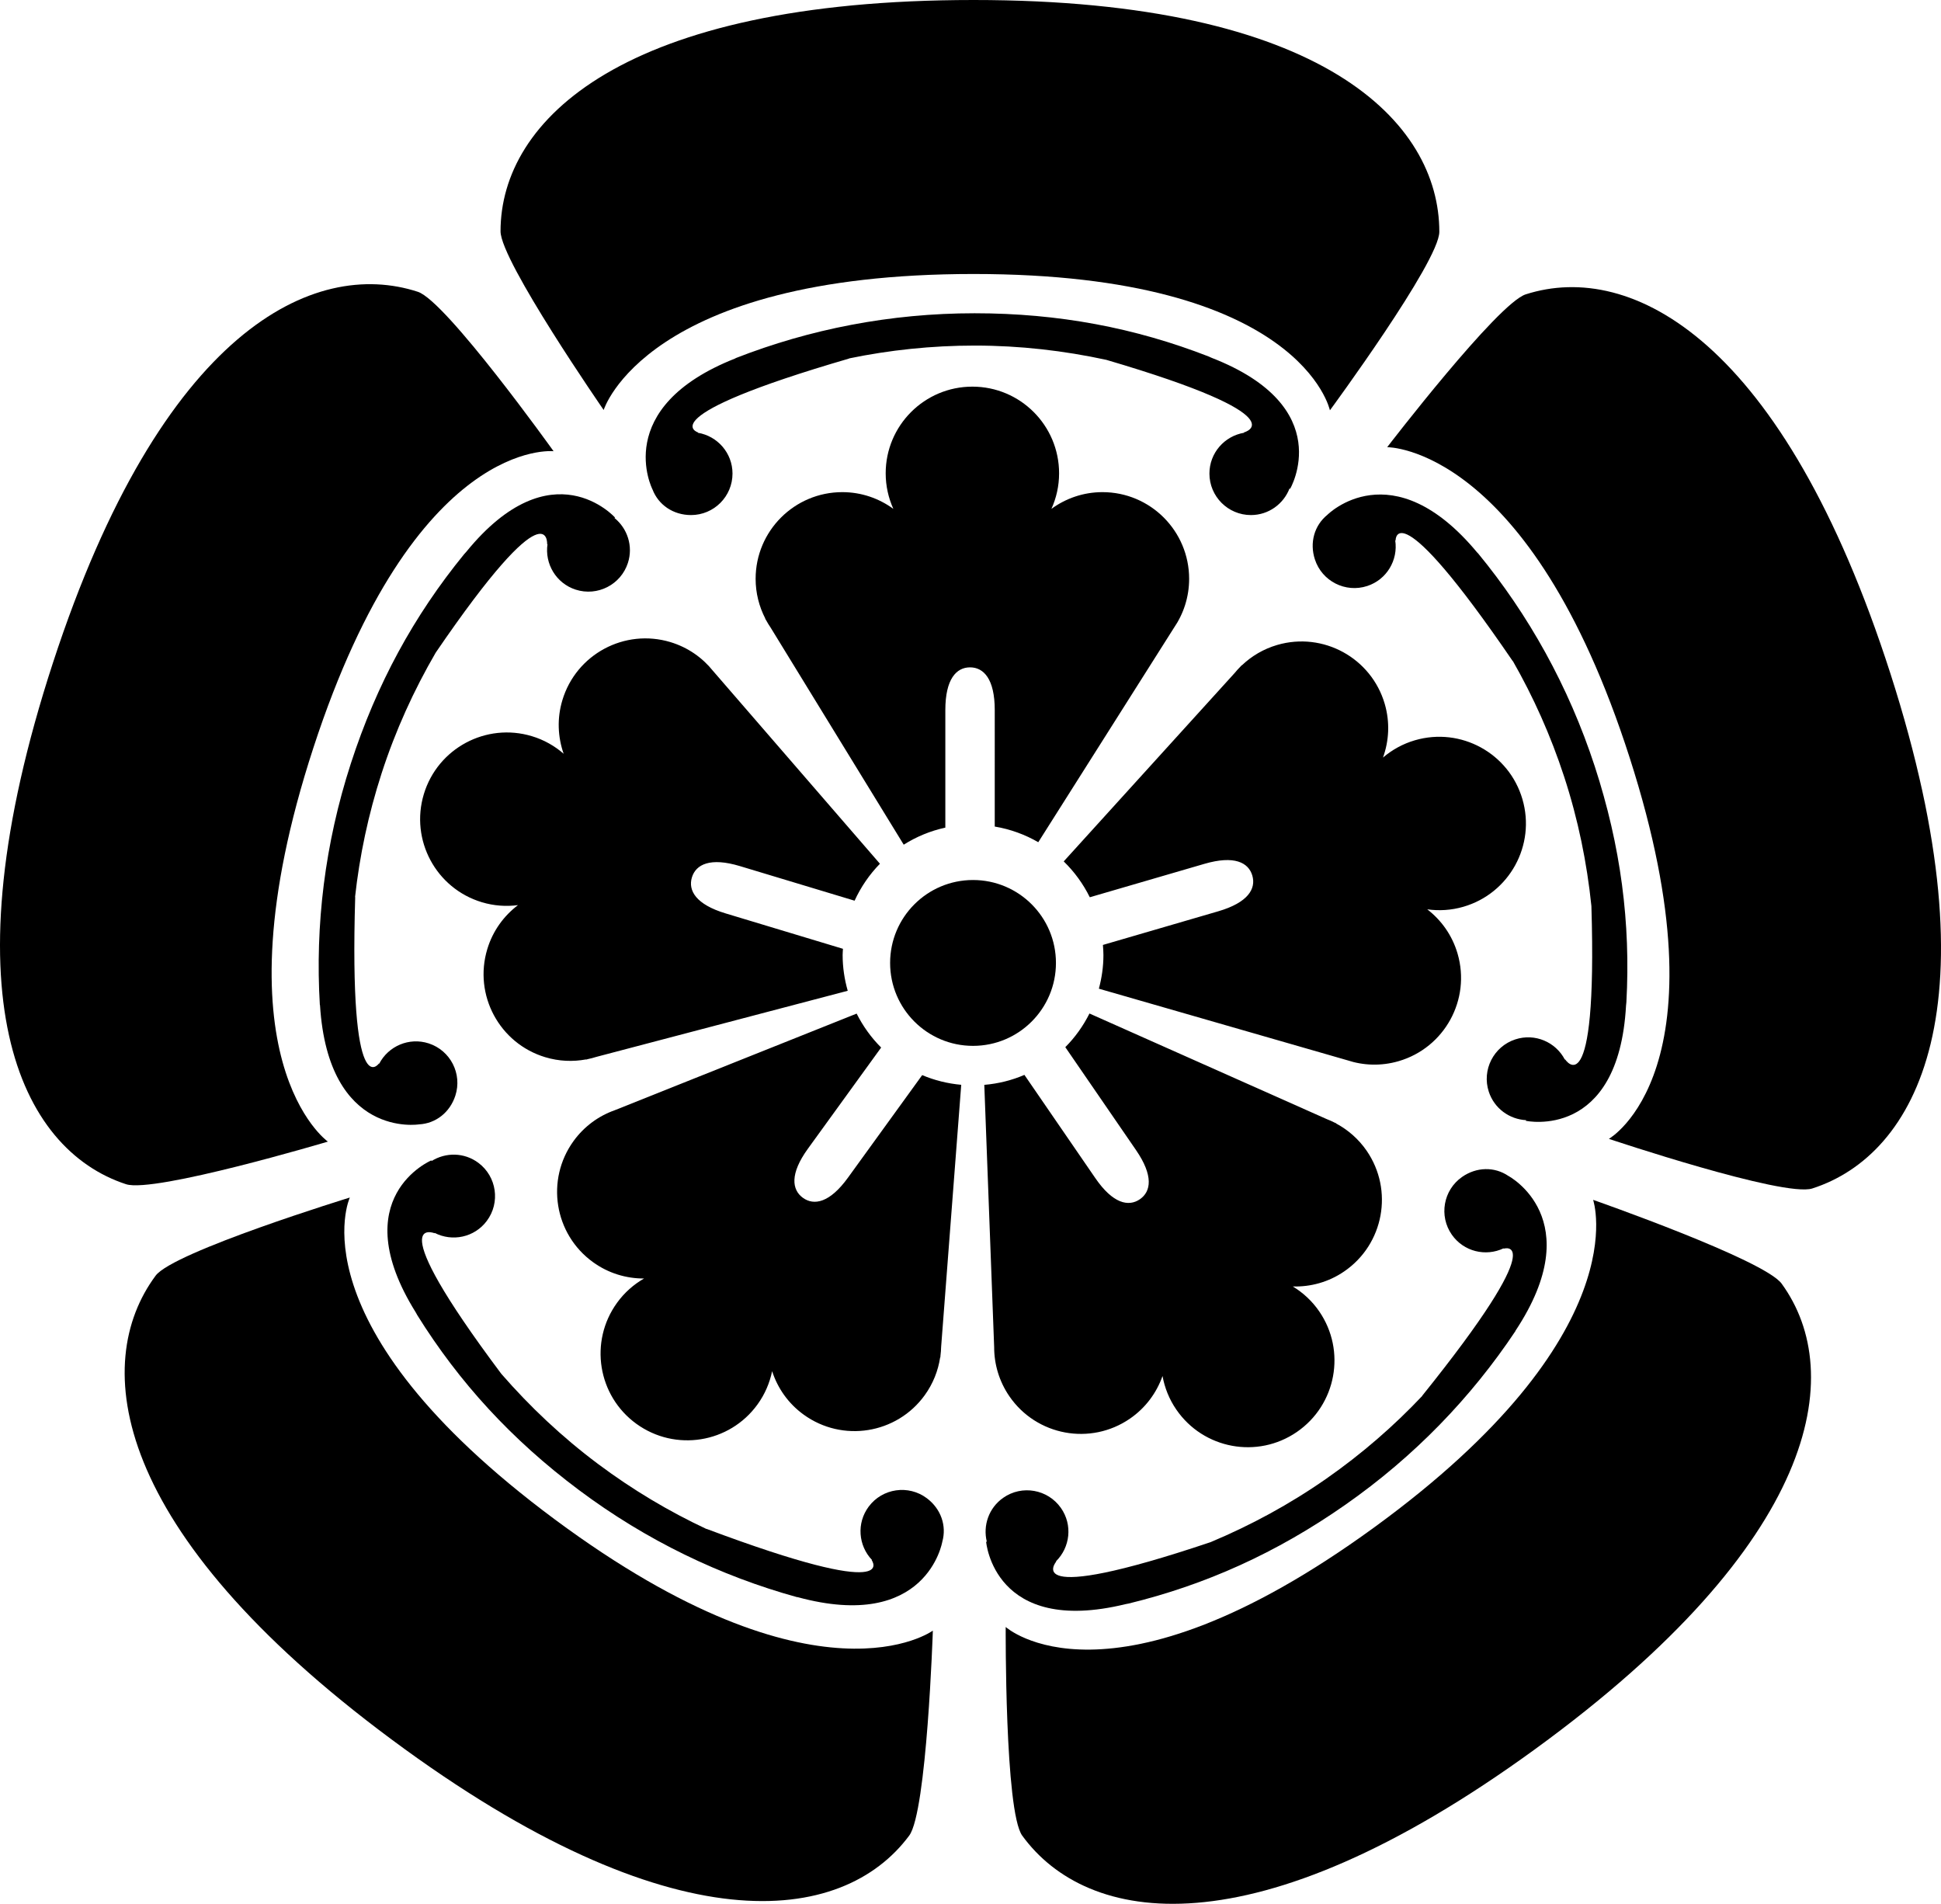 <?xml version="1.0" encoding="utf-8"?>
<!-- Generator: Adobe Illustrator 12.0.0, SVG Export Plug-In . SVG Version: 6.00 Build 51448)  -->
<!DOCTYPE svg PUBLIC "-//W3C//DTD SVG 1.1//EN" "http://www.w3.org/Graphics/SVG/1.1/DTD/svg11.dtd">
<svg  version="1.1" id="Layer_1" xmlns="http://www.w3.org/2000/svg" xmlns:xlink="http://www.w3.org/1999/xlink" width="122.806" height="120.438"
	 viewBox="0 0 122.806 120.438" overflow="visible" enable-background="new 0 0 122.806 120.438" xml:space="preserve">
<path d="M37.079,67.019l0.002,0.012L37.192,67c0.182-0.037,0.36-0.085,0.535-0.14l15.908-4.183c-0.205-0.72-0.322-1.477-0.322-2.262
	c0-0.133,0.014-0.262,0.02-0.393l-7.421-2.239c-1.883-0.567-2.385-1.449-2.136-2.276c0.25-0.826,1.156-1.285,3.039-0.717
	l7.254,2.188c0.4-0.87,0.942-1.661,1.604-2.337l-10.56-12.198c-0.67-0.838-1.591-1.489-2.694-1.823
	c-2.901-0.875-5.962,0.768-6.836,3.668c-0.35,1.156-0.292,2.336,0.079,3.395c-0.567-0.493-1.244-0.882-2.01-1.112
	c-2.899-0.875-5.961,0.767-6.836,3.666c-0.875,2.901,0.767,5.962,3.667,6.837c0.766,0.231,1.544,0.282,2.29,0.185
	c-0.895,0.677-1.595,1.628-1.943,2.785c-0.875,2.899,0.767,5.96,3.667,6.835C35.366,67.141,36.245,67.174,37.079,67.019z
	 M62.94,52.289c0.988,0.166,1.915,0.506,2.751,0.99l8.579-13.555c0.608-0.883,0.966-1.953,0.966-3.106
	c0-3.029-2.455-5.485-5.484-5.485c-1.208,0-2.321,0.396-3.229,1.057c0.31-0.686,0.485-1.445,0.485-2.246
	c0-3.029-2.456-5.485-5.485-5.485c-3.03,0-5.486,2.456-5.486,5.485c0,0.801,0.176,1.561,0.484,2.246
	c-0.906-0.661-2.019-1.057-3.227-1.057c-3.03,0-5.486,2.456-5.486,5.485c0,0.905,0.223,1.758,0.612,2.511l-0.01,0.006l0.06,0.098
	c0.088,0.163,0.185,0.319,0.289,0.472l8.419,13.73c0.797-0.502,1.683-0.874,2.633-1.079v-7.437c0-1.967,0.7-2.702,1.563-2.702
	s1.563,0.735,1.563,2.702V52.289z M84.542,71.076l0.005-0.011l-0.104-0.046c-0.166-0.085-0.334-0.159-0.507-0.226L68.93,64.115
	c-0.397,0.789-0.91,1.51-1.529,2.129l4.474,6.511c1.114,1.621,0.954,2.623,0.242,3.112c-0.712,0.488-1.706,0.279-2.819-1.342
	l-4.484-6.527c-0.789,0.34-1.644,0.555-2.538,0.631L62.9,85.223c-0.001,1.072,0.311,2.157,0.963,3.107
	c1.715,2.497,5.131,3.131,7.627,1.415c0.996-0.685,1.689-1.641,2.062-2.698c0.134,0.739,0.419,1.466,0.873,2.125
	c1.715,2.497,5.131,3.131,7.626,1.416c2.498-1.717,3.131-5.132,1.416-7.628c-0.453-0.66-1.029-1.187-1.672-1.577
	c1.121,0.032,2.264-0.272,3.258-0.957c2.498-1.715,3.131-5.13,1.416-7.627C85.955,72.053,85.289,71.477,84.542,71.076z
	 M96.324,50.56c-0.848-2.909-3.894-4.579-6.802-3.73c-0.769,0.224-1.448,0.605-2.021,1.094c0.381-1.055,0.449-2.234,0.111-3.394
	c-0.849-2.908-3.895-4.579-6.803-3.73c-0.869,0.254-1.625,0.706-2.238,1.291l-0.009-0.009l-0.077,0.085
	c-0.131,0.131-0.254,0.268-0.371,0.41L67.301,54.493c0.672,0.652,1.23,1.419,1.65,2.268l7.252-2.114
	c1.889-0.551,2.79-0.085,3.031,0.744c0.242,0.829-0.268,1.707-2.156,2.258l-7.297,2.128c0.016,0.212,0.032,0.424,0.032,0.64
	c0,0.737-0.106,1.448-0.288,2.128l15.713,4.526c1.018,0.337,2.145,0.381,3.252,0.059c2.908-0.849,4.578-3.895,3.73-6.802
	c-0.338-1.16-1.029-2.118-1.918-2.803c0.744,0.104,1.523,0.061,2.291-0.164C95.502,56.513,97.173,53.467,96.324,50.56z
	 M53.649,74.502c-1.153,1.594-2.15,1.779-2.85,1.272c-0.699-0.507-0.836-1.513,0.317-3.106l4.634-6.4
	c-0.627-0.623-1.149-1.35-1.551-2.147l-15.306,6.113c-1.011,0.358-1.928,1.016-2.604,1.948c-1.776,2.455-1.227,5.885,1.227,7.66
	c0.979,0.709,2.112,1.041,3.233,1.037c-0.651,0.374-1.24,0.887-1.708,1.535c-1.777,2.453-1.228,5.884,1.225,7.659
	c2.456,1.776,5.885,1.228,7.661-1.227c0.47-0.648,0.772-1.367,0.925-2.104c0.346,1.067,1.016,2.04,1.995,2.748
	c2.453,1.776,5.883,1.228,7.659-1.227c0.531-0.734,0.85-1.555,0.977-2.394l0.012,0.002l0.008-0.114
	c0.024-0.185,0.038-0.368,0.042-0.552l1.271-16.58c-0.869-0.078-1.7-0.287-2.47-0.613L53.649,74.502z"/>
<circle cx="61.563" cy="60.916" r="5.246"/>
<g>
	<path d="M76.657,22.635l-0.187-0.084c-4.667-1.816-9.498-2.734-14.808-2.734c-5.333,0-10.432,1.006-15.116,2.838l-0.018,0.017
		c-7.903,3.119-5.246,8.286-5.246,8.286c0.377,0.986,1.318,1.625,2.438,1.625c1.45,0,2.625-1.176,2.625-2.625
		c0-1.301-0.95-2.374-2.192-2.581l0.016-0.02c0,0-3.178-0.968,9.567-4.679l-0.035-0.001c2.575-0.533,5.242-0.816,7.976-0.816
		c2.856,0,5.636,0.322,8.319,0.903c12.386,3.639,8.7,4.593,8.7,4.593l0.016,0.02c-1.243,0.207-2.192,1.28-2.192,2.581
		c0,1.449,1.176,2.625,2.625,2.625c1.119,0,2.068-0.703,2.445-1.689l0.031,0.037C81.621,30.93,84.659,25.749,76.657,22.635z"/>
	<path d="M102.879,63.609l0.021-0.203c0.277-5.001-0.352-9.878-2-14.925c-1.656-5.07-4.196-9.604-7.393-13.487l-0.021-0.012
		c-5.42-6.544-9.506-2.412-9.506-2.412c-0.82,0.664-1.135,1.758-0.787,2.821c0.45,1.378,1.933,2.13,3.311,1.68
		c1.236-0.404,1.961-1.64,1.771-2.886l0.023,0.009c0,0-0.066-3.321,7.42,7.641l-0.01-0.033c1.307,2.282,2.404,4.729,3.253,7.327
		c0.888,2.715,1.444,5.457,1.726,8.188c0.389,12.903-1.664,9.696-1.664,9.696l-0.014,0.021c-0.582-1.117-1.897-1.687-3.134-1.282
		c-1.378,0.45-2.13,1.933-1.68,3.311c0.348,1.063,1.311,1.747,2.365,1.799l-0.026,0.041
		C96.535,70.903,102.404,72.183,102.879,63.609z"/>
	<path d="M71.211,101.479l0.2-0.039c4.866-1.185,9.351-3.201,13.702-6.243c4.373-3.056,7.975-6.801,10.764-10.987l0.005-0.023
		c4.69-7.085-0.448-9.797-0.448-9.797c-0.874-0.593-2.012-0.576-2.93,0.064c-1.188,0.831-1.477,2.468-0.646,3.655
		c0.746,1.066,2.139,1.402,3.275,0.859l-0.001,0.025c0,0,3.159-1.027-5.16,9.316L90,88.291c-1.805,1.913-3.828,3.673-6.068,5.239
		c-2.34,1.637-4.803,2.965-7.336,4.026c-12.235,4.114-9.762,1.221-9.762,1.221l-0.024-0.007c0.899-0.882,1.063-2.306,0.317-3.371
		c-0.83-1.188-2.467-1.479-3.654-0.647c-0.918,0.641-1.293,1.761-1.036,2.785l-0.046-0.013
		C62.391,97.524,62.867,103.512,71.211,101.479z"/>
	<path d="M26.302,83.019l0.1,0.179c2.649,4.25,5.969,7.878,10.221,11.058c4.271,3.195,8.957,5.442,13.806,6.78l0.024-0.003
		c8.198,2.235,9.164-3.495,9.164-3.495c0.289-1.015-0.083-2.091-0.979-2.761c-1.162-0.868-2.807-0.63-3.674,0.53
		c-0.779,1.043-0.662,2.471,0.21,3.381l-0.024,0.006c0,0,1.965,2.679-10.464-1.982l0.027,0.021
		c-2.382-1.115-4.687-2.485-6.876-4.122c-2.288-1.71-4.32-3.633-6.122-5.705c-7.74-10.332-4.217-8.889-4.217-8.889l-0.001-0.025
		c1.119,0.578,2.523,0.288,3.301-0.754c0.869-1.161,0.631-2.807-0.53-3.675c-0.896-0.67-2.077-0.675-2.969-0.111l-0.002-0.048
		C27.295,73.403,21.759,75.732,26.302,83.019z"/>
	<path d="M29.498,34.912l-0.137,0.152c-3.167,3.879-5.529,8.193-7.166,13.243c-1.645,5.075-2.259,10.234-1.959,15.256l0.01,0.021
		c0.531,8.48,6.267,7.544,6.267,7.544c1.054-0.054,1.952-0.753,2.297-1.817c0.447-1.379-0.31-2.859-1.688-3.306
		c-1.239-0.4-2.552,0.171-3.132,1.29l-0.014-0.021c0,0-1.901,2.725-1.502-10.543l-0.012,0.032c0.287-2.614,0.839-5.238,1.681-7.838
		c0.88-2.718,2.043-5.263,3.423-7.637c7.28-10.66,7.051-6.86,7.051-6.86l0.024-0.01c-0.186,1.246,0.542,2.481,1.779,2.882
		c1.379,0.446,2.86-0.31,3.307-1.688c0.345-1.064-0.032-2.184-0.853-2.847l0.044-0.018C38.919,32.748,34.927,28.26,29.498,34.912z"
		/>
</g>
<path d="M84.143,25.957c0,0-1.797-8.624-22.547-8.624s-23.402,8.603-23.402,8.603s-6.525-9.428-6.525-11.301
	C31.668,7.583,39.429,0,61.596,0s29.469,7.749,29.469,14.666C91.064,16.553,84.143,25.957,84.143,25.957z"/>
<path d="M101.793,72.045c0,0,7.662-4.348,1.318-24.104S87.767,28.289,87.767,28.289s6.981-9.095,8.765-9.668
	c6.715-2.155,16.307,2.915,23.084,24.021c6.776,21.106,1.631,30.427-4.955,32.542C112.863,75.76,101.793,72.045,101.793,72.045z"/>
<path d="M63.63,102.923c0,0,6.528,5.916,23.306-6.293c16.778-12.209,13.86-20.726,13.86-20.726s10.823,3.784,11.926,5.299
	c4.149,5.701,2.336,16.399-15.587,29.442c-17.925,13.043-28.388,11.073-32.458,5.48C63.566,114.6,63.63,102.923,63.63,102.923z"/>
<path d="M22.133,75.757c0,0-3.696,7.997,12.968,20.361c16.664,12.365,23.92,7.036,23.92,7.036s-0.378,11.459-1.494,12.964
	c-4.201,5.663-14.953,7.129-32.754-6.08C6.971,96.829,5.725,86.256,9.846,80.7C10.971,79.186,22.133,75.757,22.133,75.757z"/>
<path d="M35.025,28.545c0,0-8.756-0.969-15.196,18.757c-6.441,19.726,0.915,24.917,0.915,24.917S9.756,75.495,7.975,74.914
	C1.272,72.726-3.528,62.995,3.352,41.922C10.231,20.85,19.863,16.313,26.439,18.46C28.232,19.046,35.025,28.545,35.025,28.545z"/>
</svg>
